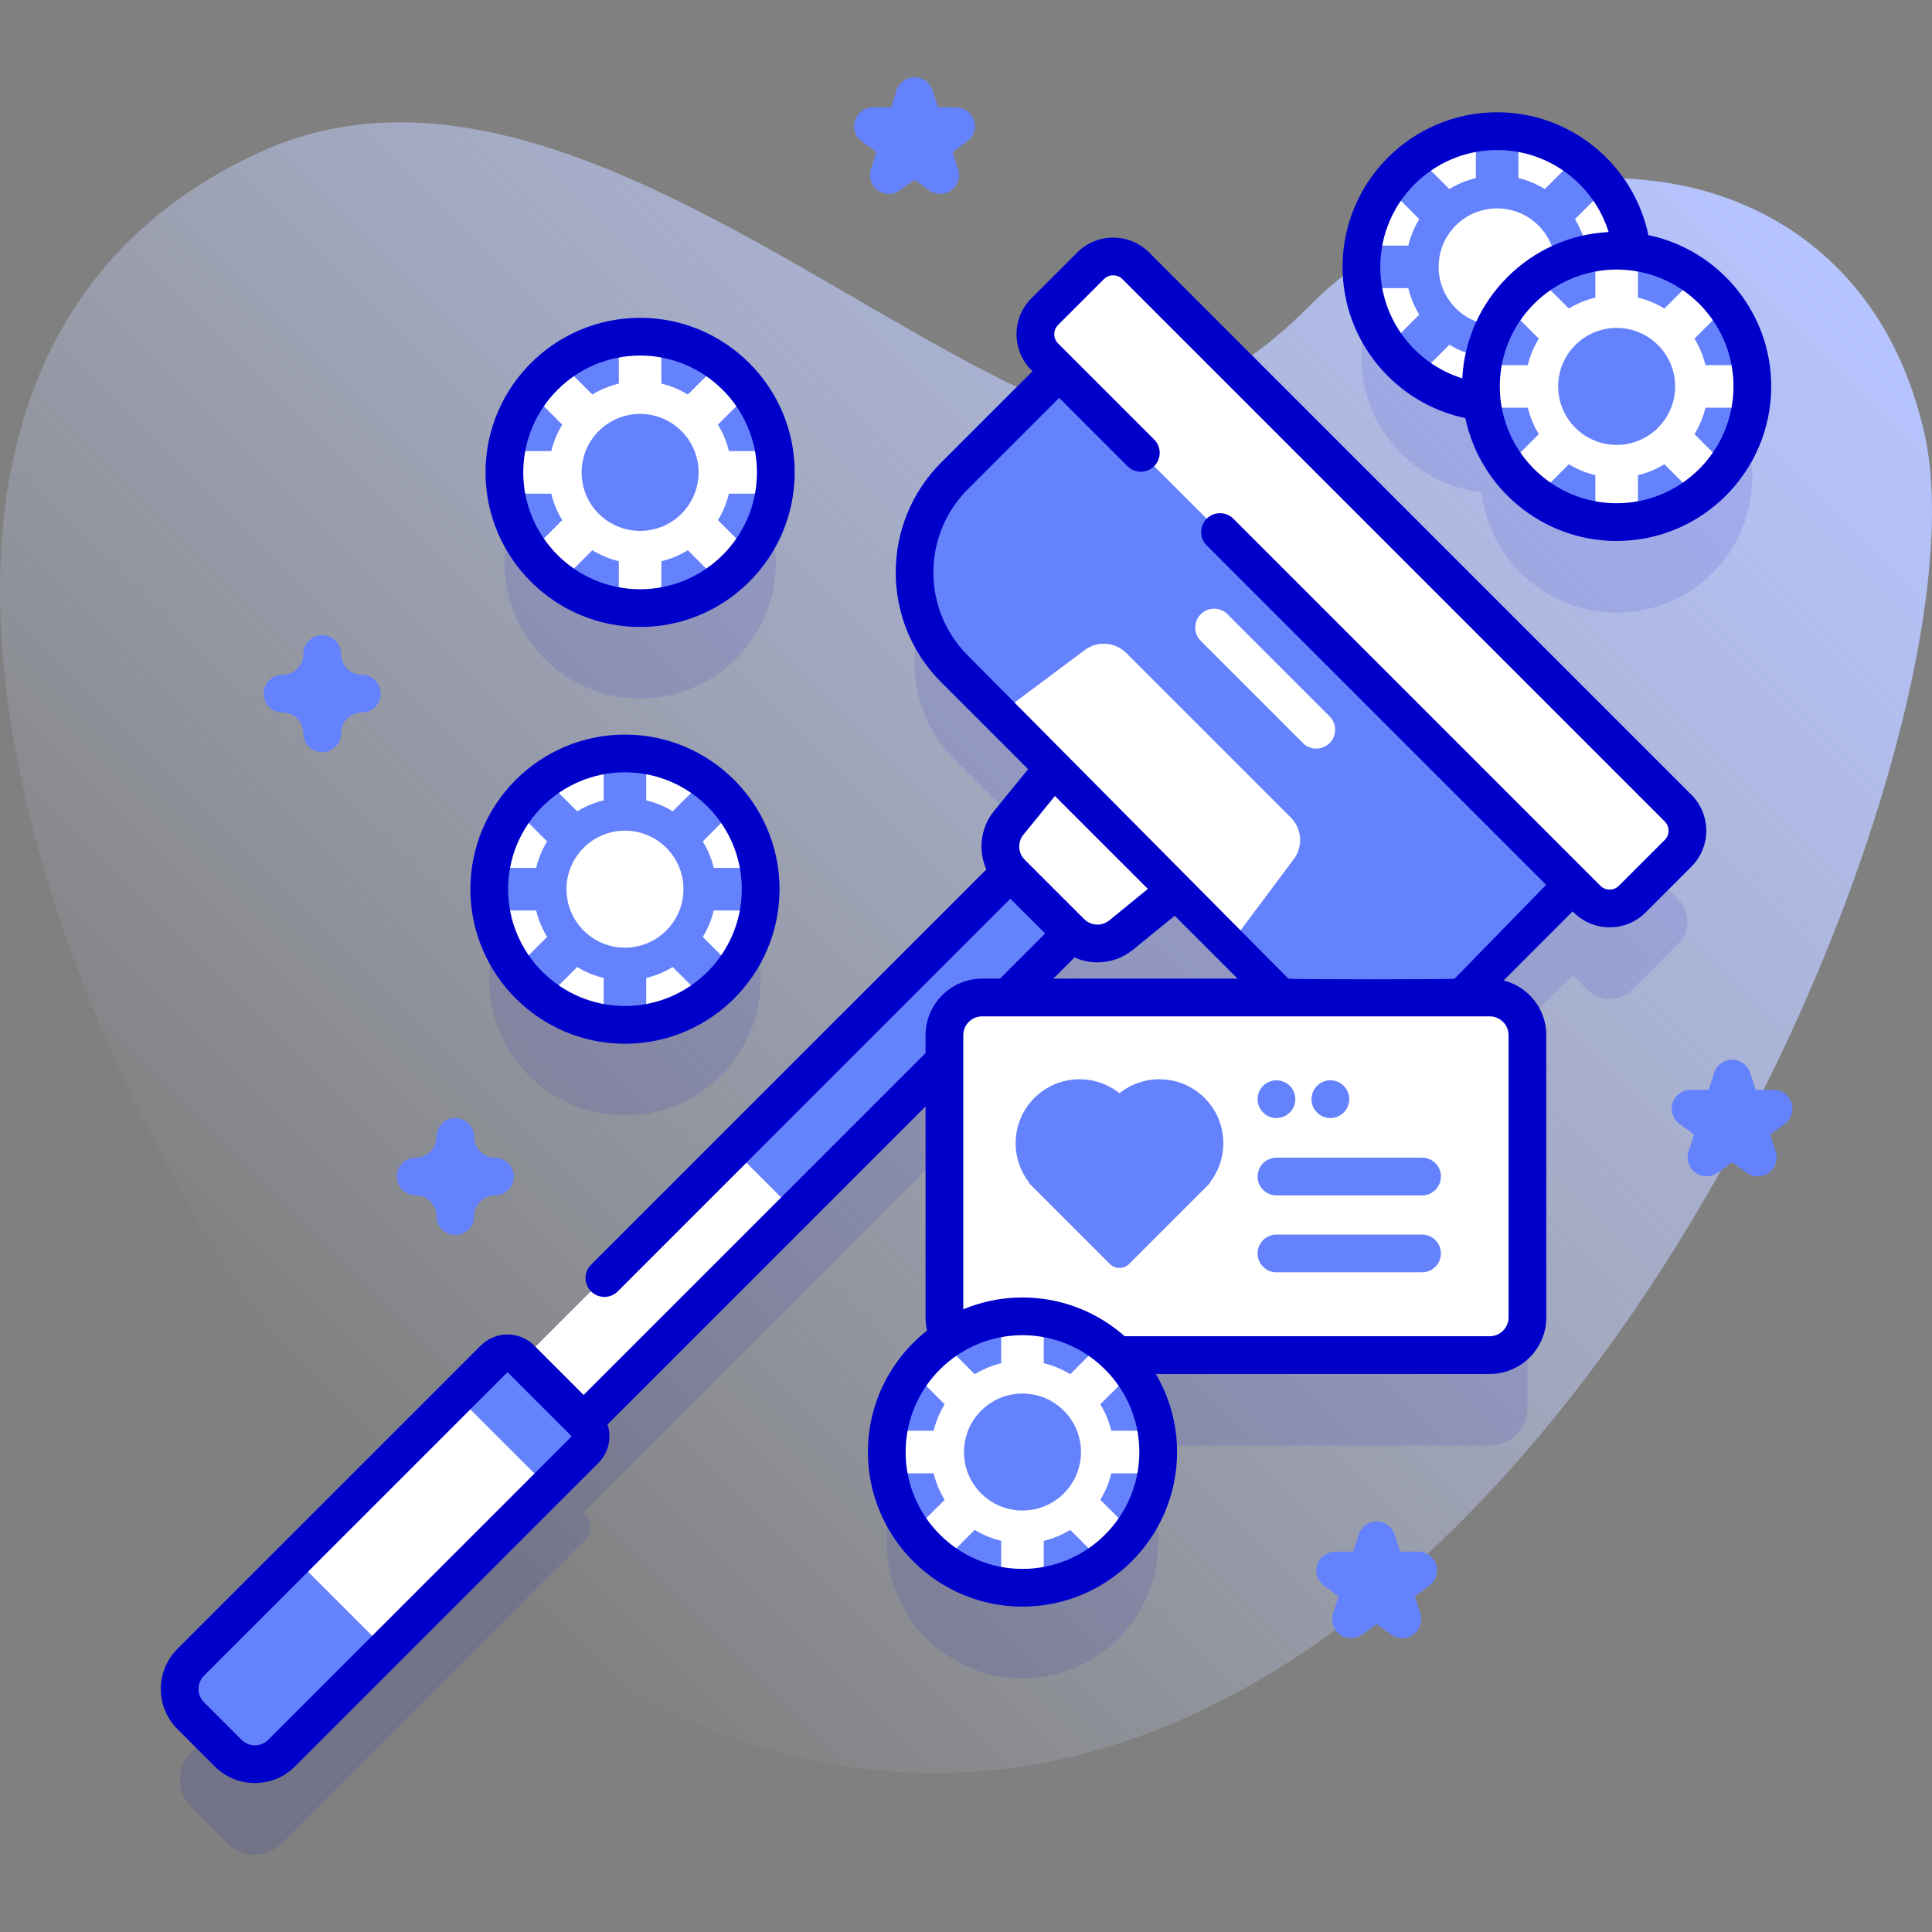 <svg id="Capa_1" enable-background="new 0 0 512 512" height="512" viewBox="0 0 512 512" width="512" xmlns="http://www.w3.org/2000/svg" xmlns:xlink="http://www.w3.org/1999/xlink"><rect x="0" y="0" width="512" height="512" fill="#808080" stroke="none"/><linearGradient id="SVGID_1_" gradientUnits="userSpaceOnUse" x1="75.806" x2="430.081" y1="368.418" y2="14.143"><stop offset="0" stop-color="#d1ddff" stop-opacity="0"/><stop offset="1" stop-color="#b6c4ff"/></linearGradient><g><g><path d="m510.082 115.296c-17.76-80.58-110.951-86.591-163.401-33.894-22.821 22.929-50.297 34.79-81.752 18.95-58.913-29.669-131.865-89.438-196.119-60.001-158.063 72.414-9.358 355.025 102.091 410.451 207.209 103.05 360.116-240.521 339.181-335.506z" fill="url(#SVGID_1_)"/></g><g><g><g fill="#0000cb"><g opacity=".1"><ellipse cx="169.634" cy="149.191" rx="35.965" ry="35.965" transform="matrix(.957 -.29 .29 .957 -35.955 55.559)"/><circle cx="165.62" cy="259.638" r="35.965"/><path d="m432.482 90.668c-2.017-17.952-17.24-31.908-35.731-31.908-19.863 0-35.965 16.102-35.965 35.965 0 18.491 13.956 33.715 31.908 35.731 2.016 17.952 17.24 31.908 35.731 31.908 19.863 0 35.965-16.102 35.965-35.965.001-18.49-13.956-33.714-31.908-35.731z"/></g><path d="m444.71 238.169-143.736-143.736c-3.302-3.302-8.656-3.302-11.958 0l-12.153 12.154c-3.302 3.302-3.302 8.656 0 11.958l3.826 3.826-27.741 27.741c-14.121 14.121-14.121 37.017.007 51.145l26.238 26.238-11.827 14.5c-3.159 3.873-2.954 9.458.412 13.099l-129.383 129.382-.366-.366c-1.953-1.953-5.118-1.953-7.071 0l-80.419 80.419c-3.905 3.905-3.905 10.237 0 14.142l9.934 9.934c3.905 3.905 10.237 3.905 14.142 0l80.419-80.419c1.953-1.953 1.953-5.118 0-7.071l-.361-.361 95.609-95.609v67.97c0 1.937.56 3.739 1.513 5.27-10.086 6.371-16.791 17.61-16.791 30.422 0 19.863 16.102 35.965 35.965 35.965s35.965-16.102 35.965-35.965c0-10.067-4.141-19.164-10.807-25.692h98.659c5.523 0 10-4.477 10-10v-74.764c0-5.523-4.477-10-10-10h-7.385c-.12-.107-.235-.221-.357-.326.677-.584 29.728-29.571 29.728-29.571l3.827 3.827c3.302 3.302 8.656 3.302 11.958 0l12.154-12.154c3.301-3.302 3.301-8.656-.001-11.958zm-105.115 50.182h-72.52l16.979-16.979c3.641 3.361 9.222 3.565 13.094.407l14.5-11.827s27.575 27.509 28.268 28.105c-.109.094-.212.197-.321.294z" opacity=".1"/></g><g><g><g><circle cx="169.633" cy="125.191" fill="#6582fd" r="35.965"/><path d="m198.732 104.065c-2.223-3.057-4.915-5.749-7.973-7.973l-15.489 15.489v-21.912c-1.837-.289-3.719-.443-5.638-.443-1.918 0-3.8.154-5.637.443v21.912l-15.489-15.489c-3.057 2.224-5.749 4.915-7.973 7.973l15.489 15.488h-21.911c-.289 1.837-.443 3.719-.443 5.638s.154 3.8.443 5.638h21.911l-15.489 15.488c2.224 3.057 4.916 5.749 7.973 7.973l15.489-15.489v21.912c1.837.289 3.719.443 5.637.443s3.801-.154 5.638-.443v-21.912l15.489 15.489c3.057-2.224 5.749-4.915 7.973-7.973l-15.489-15.489h21.912c.289-1.837.443-3.719.443-5.638s-.154-3.8-.443-5.638h-21.912z" fill="#fff"/><circle cx="169.633" cy="125.191" fill="#fff" r="24.196"/><circle cx="169.633" cy="125.191" fill="#6582fd" r="15.5"/></g></g><g><g><circle cx="165.62" cy="235.638" fill="#fff" r="35.965"/><path d="m194.719 214.512c-2.223-3.057-4.915-5.749-7.973-7.973l-15.489 15.489v-21.912c-1.837-.289-3.719-.443-5.638-.443-1.918 0-3.8.154-5.637.443v21.912l-15.489-15.489c-3.057 2.224-5.749 4.915-7.973 7.973l15.489 15.488h-21.911c-.289 1.837-.443 3.719-.443 5.638s.154 3.8.443 5.638h21.911l-15.489 15.488c2.224 3.057 4.916 5.749 7.973 7.973l15.489-15.489v21.912c1.837.289 3.719.443 5.637.443s3.801-.154 5.638-.443v-21.912l15.489 15.489c3.057-2.224 5.749-4.915 7.973-7.973l-15.489-15.489h21.912c.289-1.837.443-3.719.443-5.638s-.154-3.8-.443-5.638h-21.912z" fill="#6582fd"/><circle cx="165.62" cy="235.638" fill="#6582fd" r="24.196"/><circle cx="165.62" cy="235.638" fill="#fff" r="15.5"/></g></g><g><g><g><circle cx="396.751" cy="70.725" fill="#fff" r="35.965"/><path d="m425.85 49.599c-2.223-3.057-4.915-5.749-7.973-7.973l-15.489 15.489v-21.912c-1.837-.289-3.719-.443-5.638-.443-1.918 0-3.8.154-5.637.443v21.912l-15.489-15.489c-3.057 2.224-5.749 4.915-7.973 7.973l15.489 15.488h-21.91c-.289 1.837-.443 3.719-.443 5.638s.154 3.8.443 5.638h21.911l-15.489 15.488c2.224 3.057 4.916 5.749 7.973 7.973l15.489-15.489v21.912c1.837.289 3.719.443 5.637.443s3.801-.154 5.638-.443v-21.912l15.489 15.489c3.057-2.224 5.749-4.915 7.973-7.973l-15.489-15.489h21.912c.289-1.837.443-3.719.443-5.638s-.154-3.8-.443-5.638h-21.912z" fill="#6582fd"/><circle cx="396.751" cy="70.725" fill="#6582fd" r="24.196"/><circle cx="396.751" cy="70.725" fill="#fff" r="15.5"/></g></g><g><g><circle cx="428.426" cy="102.399" fill="#6582fd" r="35.965"/><path d="m457.525 81.273c-2.223-3.057-4.915-5.749-7.973-7.973l-15.489 15.489v-21.912c-1.837-.289-3.719-.443-5.638-.443-1.918 0-3.8.154-5.637.443v21.912l-15.488-15.489c-3.057 2.224-5.749 4.915-7.973 7.973l15.489 15.488h-21.911c-.289 1.837-.443 3.719-.443 5.638s.154 3.8.443 5.638h21.911l-15.489 15.488c2.224 3.057 4.916 5.749 7.973 7.973l15.489-15.489v21.912c1.837.289 3.719.443 5.637.443s3.801-.154 5.638-.443v-21.912l15.489 15.489c3.057-2.224 5.749-4.915 7.973-7.973l-15.489-15.489h21.912c.289-1.837.443-3.719.443-5.638s-.154-3.8-.443-5.638h-21.912z" fill="#fff"/><circle cx="428.426" cy="102.399" fill="#fff" r="24.196"/><circle cx="428.426" cy="102.399" fill="#6582fd" r="15.5"/><path d="m436.838 62.306c-3.893-18.561-20.388-32.55-40.088-32.55-22.59 0-40.96 18.38-40.96 40.97 0 19.701 13.981 36.189 32.542 40.079 3.889 18.569 20.387 32.558 40.094 32.558 22.588 0 40.965-18.377 40.965-40.965 0-19.704-13.987-36.2-32.553-40.092zm-71.048 8.421c0-17.08 13.89-30.97 30.96-30.97 13.864 0 25.613 9.154 29.551 21.732-20.899 1.073-37.71 17.883-38.785 38.782-12.572-3.933-21.726-15.688-21.726-29.544zm62.636 62.637c-17.074 0-30.965-13.891-30.965-30.965s13.891-30.965 30.965-30.965 30.965 13.891 30.965 30.965-13.891 30.965-30.965 30.965z" fill="#0000cb"/></g></g></g><g><g><path d="m291.14 240.287-80.56 80.56-11.413-3.413-4.867-12.867 80.56-80.56z" fill="#6582fd"/><path d="m113.548 338.019h104.143v23.02h-104.143z" fill="#fff" transform="matrix(.707 -.707 .707 .707 -198.645 219.485)"/></g><g><path d="m60.472 464.605-9.934-9.934c-3.905-3.905-3.905-10.237 0-14.142l80.419-80.419c1.953-1.953 5.118-1.953 7.071 0l17.005 17.005c1.953 1.953 1.953 5.118 0 7.071l-80.419 80.419c-3.905 3.905-10.237 3.905-14.142 0z" fill="#fff"/><g fill="#6582fd"><path d="m78.094 412.974-27.555 27.555c-3.905 3.905-3.905 10.237 0 14.142l9.934 9.934c3.905 3.905 10.237 3.905 14.142 0l27.555-27.555z"/><path d="m145.184 394.035 9.849-9.849c1.953-1.953 1.953-5.118 0-7.071l-17.005-17.005c-1.953-1.953-5.118-1.953-7.071 0l-9.849 9.849z"/></g></g><path d="m283.757 247.1-15.714-15.714c-3.629-3.629-3.922-9.415-.678-13.392l19.323-23.689 34.15 34.15-23.689 19.323c-3.977 3.244-9.763 2.951-13.392-.678z" fill="#fff"/><g><path d="m423.261 227.963-34.231 34.231c-14.121 14.121-37.017 14.121-51.145-.007l-84.931-84.931c-14.128-14.128-14.128-37.024-.007-51.145l34.231-34.231z" fill="#6582fd"/><g fill="#fff"><path d="m325.971 250.278-61.106-61.106 22.593-16.897c3.366-2.518 8.071-2.18 11.043.792l43.574 43.574c2.972 2.972 3.31 7.677.792 11.043z"/><path d="m420.599 238.28-143.736-143.735c-3.302-3.302-3.302-8.656 0-11.958l12.154-12.154c3.302-3.302 8.656-3.302 11.958 0l143.735 143.736c3.302 3.302 3.302 8.656 0 11.958l-12.154 12.154c-3.302 3.301-8.655 3.301-11.957-.001z"/></g></g><g><path d="m345.298 196.924-27.079-27.079c-1.953-1.953-1.953-5.118 0-7.071s5.118-1.953 7.071 0l27.079 27.079c1.953 1.953 1.953 5.118 0 7.071-1.953 1.952-5.118 1.952-7.071 0z" fill="#fff"/></g></g></g><g><g><g><path d="m394.785 359.115h-134.503c-5.523 0-10-4.477-10-10v-74.764c0-5.523 4.477-10 10-10h134.504c5.523 0 10 4.477 10 10v74.764c-.001 5.523-4.478 10-10.001 10z" fill="#fff"/><g><g><g><path d="m376.858 316.794h-38.583c-2.761 0-5-2.239-5-5s2.239-5 5-5h38.583c2.761 0 5 2.239 5 5s-2.238 5-5 5z" fill="#6582fd"/></g><g><path d="m376.858 337.175h-38.583c-2.761 0-5-2.239-5-5s2.239-5 5-5h38.583c2.761 0 5 2.239 5 5s-2.238 5-5 5z" fill="#6582fd"/></g></g><g><circle cx="338.275" cy="291.29" fill="#6582fd" r="5"/></g><g><circle cx="352.567" cy="291.29" fill="#6582fd" r="5"/></g></g></g><g><path d="m296.673 289.715c-6.658-5.32-16.391-4.903-22.558 1.264-6.14 6.14-6.577 15.811-1.332 22.466l-.092.092 21.415 21.415c1.418 1.418 3.716 1.418 5.134 0l21.415-21.415-.092-.092c5.245-6.655 4.808-16.326-1.332-22.466-6.168-6.167-15.9-6.584-22.558-1.264z" fill="#6582fd"/></g></g><g><g><circle cx="270.968" cy="384.807" fill="#6582fd" r="35.965"/><path d="m300.067 363.68c-2.223-3.057-4.915-5.749-7.973-7.973l-15.489 15.489v-21.912c-1.837-.289-3.719-.443-5.638-.443-1.918 0-3.8.154-5.637.443v21.912l-15.489-15.489c-3.057 2.224-5.749 4.915-7.973 7.973l15.489 15.488h-21.911c-.289 1.837-.443 3.719-.443 5.638s.154 3.8.443 5.638h21.911l-15.489 15.488c2.224 3.057 4.916 5.749 7.973 7.973l15.489-15.489v21.912c1.837.289 3.719.443 5.637.443s3.801-.154 5.638-.443v-21.912l15.489 15.489c3.057-2.224 5.749-4.915 7.973-7.973l-15.489-15.489h21.912c.289-1.837.443-3.719.443-5.638s-.154-3.8-.443-5.638h-21.912z" fill="#fff"/><circle cx="270.968" cy="384.807" fill="#fff" r="24.196"/><circle cx="270.968" cy="384.807" fill="#6582fd" r="15.5"/><g fill="#0000cb"><path d="m304.51 66.897c-5.248-5.246-13.784-5.245-19.028.001l-12.153 12.153c-2.542 2.541-3.941 5.921-3.941 9.515s1.399 6.974 3.941 9.514l.295.295-24.208 24.207c-16.05 16.049-16.05 42.162 0 58.211l23.045 23.045-8.959 10.992c-3.695 4.514-4.353 10.537-2.107 15.573l-104.76 104.758c-1.953 1.952-1.953 5.118 0 7.07.976.977 2.256 1.465 3.535 1.465s2.56-.488 3.535-1.465l104.055-104.054 9.213 9.207-11.963 11.963h-4.729c-8.271 0-15 6.729-15 15v4.728l-90.613 90.603-13.103-13.103c-1.889-1.89-4.399-2.931-7.071-2.931s-5.183 1.041-7.07 2.93l-80.42 80.419c-5.849 5.849-5.849 15.364 0 21.213l9.934 9.934c2.924 2.925 6.766 4.387 10.606 4.387s7.683-1.462 10.606-4.387l80.419-80.419c1.89-1.889 2.93-4.4 2.93-7.071 0-1.087-.181-2.144-.512-3.147l84.295-84.286v55.899c0 1.182.147 2.349.418 3.484-9.546 7.507-15.695 19.148-15.695 32.206 0 22.588 18.377 40.965 40.965 40.965s40.965-18.377 40.965-40.965c0-7.544-2.059-14.613-5.631-20.69h88.488c8.271 0 15-6.729 15-15v-74.77c0-6.999-4.824-12.876-11.317-14.524l18.296-18.303.295.295c2.623 2.623 6.067 3.935 9.514 3.935 3.445 0 6.892-1.312 9.516-3.935l12.152-12.154c5.246-5.246 5.246-13.781 0-19.027zm-233.431 394.173c-.944.944-2.2 1.464-3.536 1.464s-2.592-.52-3.536-1.464l-9.934-9.934c-.944-.944-1.464-2.2-1.464-3.536s.52-2.592 1.464-3.536l80.42-80.419 17.005 17.006zm200.496-233.218c-1.821-1.822-1.966-4.697-.329-6.696l8.322-10.21 24.628 24.629-10.203 8.324c-1.999 1.628-4.878 1.482-6.7-.339zm39.729 14.83 16.665 16.665h-48.819l5.611-5.611c1.925.855 3.99 1.301 6.065 1.301 3.343 0 6.699-1.119 9.485-3.387zm-40.336 173.09c-17.074 0-30.965-13.891-30.965-30.965s13.891-30.965 30.965-30.965 30.965 13.891 30.965 30.965-13.891 30.965-30.965 30.965zm128.822-141.425v74.77c0 2.757-2.243 5-5 5h-96.732c-7.227-6.387-16.711-10.274-27.091-10.274-5.555 0-10.853 1.116-15.688 3.129v-72.624c0-2.757 2.243-5 5-5h134.51c2.758-.001 5.001 2.242 5.001 4.999zm41.384-51.756-12.152 12.153c-1.347 1.347-3.539 1.348-4.888.001l-97.282-97.282c-1.951-1.953-5.119-1.953-7.07 0-1.953 1.952-1.953 5.118 0 7.07l89.959 89.959-24.243 24.854c-.246.246-43.827.244-44.072 0l-84.939-85.625c-5.885-5.885-9.125-13.711-9.125-22.035s3.24-16.15 9.125-22.035l24.208-24.207 18.1 18.101c1.951 1.953 5.119 1.953 7.07 0 1.953-1.952 1.953-5.118 0-7.07l-25.465-25.467c-.652-.652-1.012-1.52-1.012-2.442s.359-1.791 1.012-2.444l12.153-12.153c1.348-1.346 3.54-1.346 4.888 0l143.735 143.736c1.345 1.347 1.345 3.539-.002 4.886z"/><g><path d="m169.634 166.156c22.588 0 40.965-18.377 40.965-40.965s-18.377-40.965-40.965-40.965-40.965 18.377-40.965 40.965 18.377 40.965 40.965 40.965zm0-71.93c17.074 0 30.965 13.891 30.965 30.965s-13.891 30.965-30.965 30.965-30.965-13.891-30.965-30.965 13.891-30.965 30.965-30.965z"/><path d="m165.62 276.603c22.588 0 40.965-18.377 40.965-40.965s-18.377-40.965-40.965-40.965-40.965 18.377-40.965 40.965 18.377 40.965 40.965 40.965zm0-71.93c17.074 0 30.965 13.891 30.965 30.965s-13.891 30.965-30.965 30.965-30.965-13.891-30.965-30.965 13.891-30.965 30.965-30.965z"/></g></g></g></g></g></g><g><path d="m85.39 199.328c-2.762 0-5-2.238-5-5 0-3.032-2.468-5.5-5.5-5.5-2.762 0-5-2.238-5-5s2.238-5 5-5c3.032 0 5.5-2.468 5.5-5.5 0-2.762 2.238-5 5-5s5 2.238 5 5c0 3.032 2.468 5.5 5.5 5.5 2.762 0 5 2.238 5 5s-2.238 5-5 5c-3.032 0-5.5 2.468-5.5 5.5 0 2.761-2.239 5-5 5z" fill="#6582fd"/></g><g><path d="m120.661 327.293c-2.762 0-5-2.238-5-5 0-3.032-2.468-5.5-5.5-5.5-2.762 0-5-2.238-5-5s2.238-5 5-5c3.032 0 5.5-2.468 5.5-5.5 0-2.762 2.238-5 5-5s5 2.238 5 5c0 3.032 2.468 5.5 5.5 5.5 2.762 0 5 2.238 5 5s-2.238 5-5 5c-3.032 0-5.5 2.468-5.5 5.5 0 2.762-2.238 5-5 5z" fill="#6582fd"/></g><g><path d="m371.632 434.127c-1.031 0-2.062-.318-2.939-.955l-3.858-2.804-3.86 2.804c-1.752 1.273-4.125 1.273-5.877 0-1.753-1.273-2.486-3.53-1.816-5.59l1.474-4.537-3.859-2.805c-1.752-1.273-2.485-3.53-1.815-5.59.669-2.061 2.589-3.455 4.755-3.455h4.771l1.475-4.537c.669-2.061 2.589-3.455 4.755-3.455s4.086 1.395 4.755 3.455l1.475 4.537h4.771c2.166 0 4.086 1.395 4.755 3.455.67 2.06-.063 4.316-1.816 5.59l-3.859 2.805 1.474 4.537c.67 2.061-.063 4.317-1.816 5.59-.883.637-1.914.955-2.945.955z" fill="#6582fd"/></g><g><path d="m235.56 51.39c-1.031 0-2.062-.318-2.938-.955-1.753-1.272-2.486-3.529-1.816-5.59l1.474-4.537-3.859-2.805c-1.753-1.273-2.486-3.53-1.816-5.59.669-2.061 2.589-3.455 4.755-3.455h4.771l1.475-4.537c.669-2.061 2.589-3.455 4.755-3.455s4.086 1.395 4.755 3.455l1.475 4.537h4.771c2.166 0 4.086 1.395 4.755 3.455.67 2.06-.063 4.316-1.815 5.59l-3.859 2.805 1.474 4.537c.67 2.06-.063 4.316-1.816 5.59-1.752 1.273-4.125 1.273-5.877 0l-3.86-2.804-3.858 2.804c-.884.637-1.915.955-2.946.955z" fill="#6582fd"/></g><g><path d="m465.824 311.752c-1.031 0-2.062-.318-2.938-.955l-3.86-2.804-3.86 2.804c-1.752 1.273-4.124 1.273-5.878 0-1.752-1.273-2.485-3.53-1.815-5.591l1.475-4.536-3.859-2.805c-1.753-1.273-2.486-3.53-1.816-5.59.669-2.061 2.589-3.455 4.755-3.455h4.771l1.475-4.537c.669-2.061 2.589-3.455 4.755-3.455s4.086 1.395 4.755 3.455l1.475 4.537h4.771c2.166 0 4.086 1.395 4.755 3.455.67 2.06-.063 4.316-1.816 5.59l-3.859 2.805 1.475 4.536c.67 2.061-.063 4.317-1.815 5.591-.883.637-1.915.955-2.946.955z" fill="#6582fd"/></g></g></g></svg>